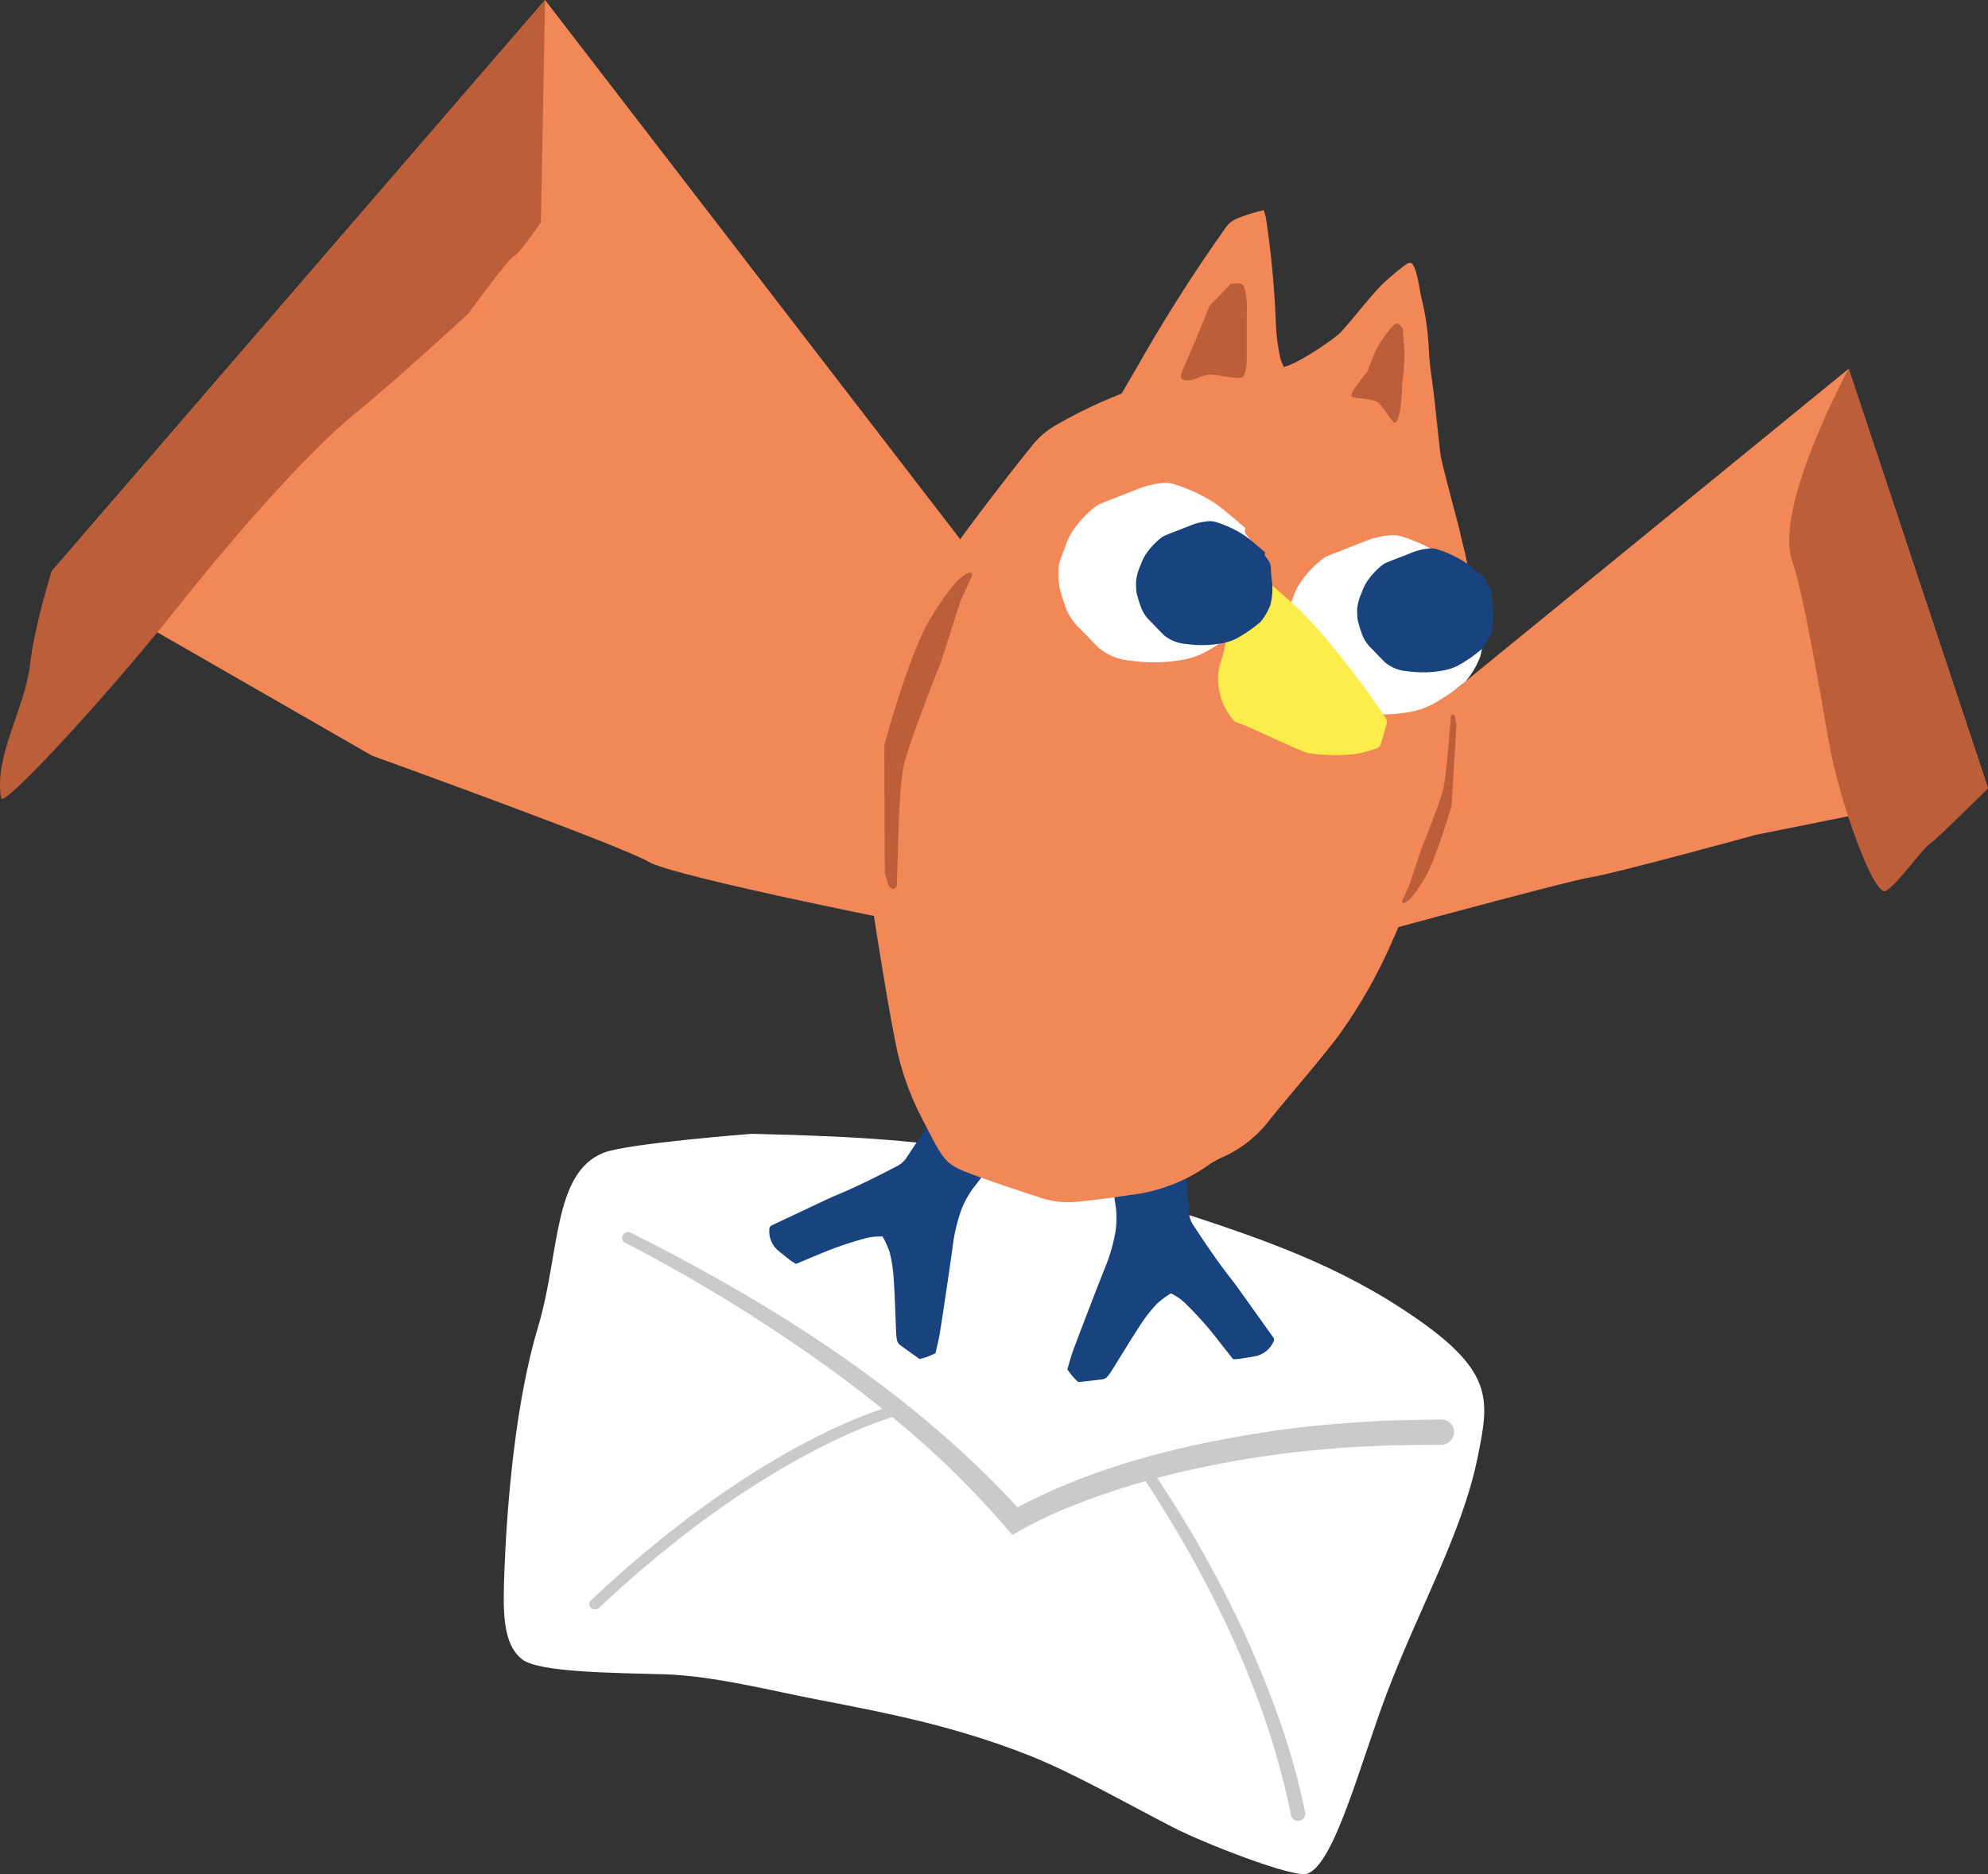 <svg id="Dadoo-Bat" xmlns="http://www.w3.org/2000/svg" xmlns:xlink="http://www.w3.org/1999/xlink" width="350" height="330" viewBox="0 0 350 330">
  <rect x="0" y="0" width="350" height="330" fill="#333333" stroke="none"/>
  <defs>
    <clipPath id="clip-path">
      <rect id="Rectangle_1914" data-name="Rectangle 1914" width="350" height="330" fill="none"/>
    </clipPath>
  </defs>
  <g id="Group_5880" data-name="Group 5880" clip-path="url(#clip-path)">
    <path id="Path_31957" data-name="Path 31957" d="M8.995,100.632l56.441,32.435s43.866,15.83,48.617,18.651,51.5,11.933,51.5,11.933l9.371-60.975L95.89,0Z" transform="translate(0.072)" fill="#f28757"/>
    <path id="Path_31958" data-name="Path 31958" d="M348.151,138.789l-40.723,8.156s-25.328,6.95-29.226,7.511-46.468,12.19-46.468,12.19l16.388-40.12,75.5-61.611Z" transform="translate(1.849 0.017)" fill="#f28757"/>
    <path id="Path_31959" data-name="Path 31959" d="M105.59,202.924c-8.992,3.513-7.712,17.874-11.554,30.64-3.9,12.961-5.42,30.31-5.906,42.347-.3,7.518-.466,13.339,3.045,16.186,2.991,2.425,16.969,2.409,25.2,2.67,8.61.273,18.817,2.915,27.313,4.541,13.029,2.493,24.235,4.8,36.682,9.7,7.807,3.08,16.778,8.238,25.645,12.805,5.014,2.582,20.9,8.852,23.4,8.063,4.815-1.522,9.458-19.766,14.119-31.978,5.745-15.055,13.071-27.746,15.866-41.107,2.146-10.668,3.274-15.6-13.243-26.375-13.624-8.887-27.452-13.266-44.184-18.688-25.667-8.317-30.1-11.23-70.3-12.133,0,0-21.866,1.679-26.075,3.324" transform="translate(0.702 0.051)" fill="#fff"/>
    <path id="Path_31960" data-name="Path 31960" d="M252.781,249.891c-3.262.074-6.525.094-9.784.215-6.337.327-13.236.844-19.5,1.785-15.635,2.289-31.25,6.1-45.167,13.468-18.768-20.37-42.911-35.71-68.079-48.35a1.1,1.1,0,0,0-1.42.41.959.959,0,0,0,.436,1.359,287.339,287.339,0,0,1,36.121,22.253q4.652,3.379,9.125,6.987c-6.825,2.276-26.452,10.32-51.279,33.71a.9.9,0,0,0,0,1.336,1.029,1.029,0,0,0,.8.269,1.044,1.044,0,0,0,.629-.277C130.5,258.7,151.046,251.1,156.27,249.46A157.97,157.97,0,0,1,176.3,268.947l1.141,1.272a71.465,71.465,0,0,1,9.887-4.863,130.842,130.842,0,0,1,13.546-4.617c11.759,18.068,21.386,37.9,25.6,58.814a1.261,1.261,0,0,0,2.493-.365c-2.148-10.918-6.037-21.248-10.585-31.4a204.414,204.414,0,0,0-15.476-27.6,174.908,174.908,0,0,1,30.7-5.151c2.817-.292,6.657-.391,9.546-.564,3.186-.09,6.377-.081,9.565-.127a2.34,2.34,0,0,0,2.479-2.282,2.282,2.282,0,0,0-2.406-2.172" transform="translate(0.821 0.056)" fill="#cacaca"/>
    <path id="Path_31961" data-name="Path 31961" d="M9.067,100.632s-3.013,9.6-3.8,16.5c-.86,7.556-6.37,16.04-5.072,23.4.341,1.925,19.151-18.572,31.04-33.559S55.1,78.837,62.577,72.758,82.471,55.2,82.471,55.2s6.94-9.582,8-10.081,4.754-5.994,4.754-5.994L95.962,0Z" transform="translate(0)" fill="#bc5e39"/>
    <path id="Path_31962" data-name="Path 31962" d="M169.694,188.1c1.219-.139,2.459-.3,3.7-.416a1.488,1.488,0,0,1,.85.2c1.709,1.042,3.4,2.109,5.091,3.179a7.764,7.764,0,0,1,.746.625,11.58,11.58,0,0,1-1.069,4.282c-.782,1.627-1.874,3.063-2.747,4.625a95.11,95.11,0,0,1-6.1,8.7,16.467,16.467,0,0,0-2.032,3.8,31.474,31.474,0,0,0-1.54,6.806c-.266,1.872-.525,3.746-.806,5.616-.461,3.1-.915,6.2-1.415,9.291-.181,1.126-.483,2.236-.742,3.411a11.313,11.313,0,0,1-2.805,1.033c-1.189-.847-2.373-1.676-3.529-2.547a1.371,1.371,0,0,1-.434-.736,6.837,6.837,0,0,1-.159-1.334c-.144-3.185-.227-6.369-.433-9.544a26.674,26.674,0,0,0-.69-4.567,16.625,16.625,0,0,0-1.256-2.829,10.025,10.025,0,0,0-3.3.375,62.078,62.078,0,0,0-8.5,3c-1.116.443-2.221.92-3.447,1.434a8.509,8.509,0,0,1-.907-.559c-.831-.642-1.661-1.288-2.458-1.975a4.5,4.5,0,0,1-1.331-3.655c0-.393.339-.568.673-.722,1.272-.588,2.539-1.19,3.809-1.789,1.448-.682,2.9-1.37,4.349-2.05.953-.445,1.9-.911,2.872-1.313,3.665-1.51,7.2-3.3,10.708-5.12a4.473,4.473,0,0,0,1.765-1.562c1.19-1.846,2.448-3.651,3.625-5.505a114.081,114.081,0,0,1,7.509-10.159" transform="translate(1.072 0.048)" fill="#19437f"/>
    <path id="Path_31963" data-name="Path 31963" d="M205.846,194.4c-.995-.716-1.995-1.458-3.023-2.158a1.48,1.48,0,0,0-.842-.235c-2,.079-4,.186-6.007.3a8.009,8.009,0,0,0-.959.182,11.6,11.6,0,0,0-1.182,4.254c-.118,1.8.125,3.582.115,5.369a94.613,94.613,0,0,0,1.031,10.547,16.319,16.319,0,0,1-.1,4.3,31.61,31.61,0,0,1-2.012,6.684c-.69,1.762-1.386,3.522-2.065,5.288-1.125,2.928-2.256,5.853-3.347,8.793-.4,1.072-.678,2.184-1.029,3.335a11.264,11.264,0,0,0,1.935,2.259c1.452-.165,2.9-.312,4.333-.5a1.4,1.4,0,0,0,.744-.433,7.239,7.239,0,0,0,.8-1.084c1.693-2.708,3.334-5.446,5.083-8.116a26.949,26.949,0,0,1,2.855-3.647,16.915,16.915,0,0,1,2.488-1.852,9.9,9.9,0,0,1,2.7,1.928,61.861,61.861,0,0,1,5.932,6.741c.753.93,1.481,1.882,2.3,2.925a8.812,8.812,0,0,0,1.065-.047c1.042-.158,2.086-.318,3.116-.531a4.541,4.541,0,0,0,2.961-2.543c.2-.342-.014-.662-.229-.958-.822-1.13-1.63-2.272-2.442-3.407-.927-1.3-1.85-2.6-2.781-3.9-.612-.85-1.208-1.715-1.857-2.537-2.452-3.1-4.655-6.368-6.817-9.666a4.409,4.409,0,0,1-.767-2.218c-.13-2.19-.339-4.379-.452-6.561a113.138,113.138,0,0,0-1.54-12.506" transform="translate(1.488 0.049)" fill="#19437f"/>
    <path id="Path_31964" data-name="Path 31964" d="M152.2,154.509c.15-6.42.385-12.837.61-19.257a18.462,18.462,0,0,1,.3-3.557c1.412-5.971,2.726-11.967,4.432-17.854A45.628,45.628,0,0,1,164.529,99.4c5.225-7.125,10.513-14.2,16.067-21.074a14.311,14.311,0,0,1,4.038-3.44,85.02,85.02,0,0,1,11.614-5.59c1.1-1.881,2.2-3.763,3.29-5.659q6.941-12.138,14.891-23.345a4.581,4.581,0,0,1,1.74-1.648,28.918,28.918,0,0,1,5.122-1.645c.154.589.3,1.018.383,1.482a165.471,165.471,0,0,1,1.722,18.069,34.983,34.983,0,0,0,.822,6.6,11.1,11.1,0,0,0,.577,1.451c2.35-.441,8.972-4.979,9.958-6.03,2.041-2.172,5.411-6.584,7.514-8.642a48.876,48.876,0,0,1,4.038-3.369c.275-.216.753-.363.968-.216,1.032.715,1.428,4.942,1.856,6.484a44.753,44.753,0,0,1,1.107,7.036c.161,1.9.152,3.1.39,4.981.227,1.792.488,3.573.69,5.371.374,3.278.68,6.585,1.086,9.85.177,1.445,3.062,12,3.329,13.225.909,4.21,2.507,8.355,1.16,12.778a13.526,13.526,0,0,0-.148,1.781c-1.164,7.224-1.318,14.581-3.012,21.741-1,4.216-1.827,8.475-2.74,12.712-2.2,7.756-3.567,15.746-6.979,23.153a88.322,88.322,0,0,1-9.739,17.129c-3.736,4.868-7.8,9.486-11.687,14.249a21.575,21.575,0,0,1-8.245,6.778,15.829,15.829,0,0,0-3.136,1.773,29.748,29.748,0,0,1-13.385,5.016c-2.975.455-5.957.85-8.951,1.153a15.916,15.916,0,0,1-6.7-.594c-3.42-1.136-6.846-2.248-10.238-3.461-6.586-2.356-6.578-2.383-9.865-8.705-.481-.929-.955-1.865-1.43-2.8a48.587,48.587,0,0,1-4.251-12.729c-1.5-7.619-2.679-15.3-3.9-22.973a32.352,32.352,0,0,1-.3-5.791" transform="translate(1.214 0.01)" fill="#f28757"/>
    <path id="Path_31965" data-name="Path 31965" d="M347.5,138.812s-9.085,9.027-10.354,9.864-5.56,7.012-7.617,8.191-8.17-15.518-10.089-26.521-4.4-25.619-6.436-31.694c-3.191-9.521,9.973-33.737,9.973-33.737Z" transform="translate(2.494 0.017)" fill="#bc5e39"/>
    <path id="Path_31966" data-name="Path 31966" d="M259.148,108.875c-.085-1.053-.214-2.1-.241-3.16a3.973,3.973,0,0,0-.934-1.977c-.293-.435-.762-.838-.51-1.368.078-.164-.144-.365-.328-.52-1.5-1.264-2.948-2.55-4.565-3.775a28.279,28.279,0,0,0-7.628-3.649,5.079,5.079,0,0,0-2.178-.176,14.646,14.646,0,0,0-4.351,1.074c-2.06.833-4.194,1.621-6.254,2.461a5.2,5.2,0,0,0-1.368.815,18.968,18.968,0,0,0-3.73,4.074,12.051,12.051,0,0,0-1.325,2.809c-.468,1.382-1.219,2.756-1.152,4.138a17.812,17.812,0,0,0,.166,3.021,36.617,36.617,0,0,0,1.258,3.921,9.928,9.928,0,0,0,2.407,3.335c.982,1.018,1.964,2.037,2.957,3.052.142.145.3.285.457.427a9.963,9.963,0,0,0,5.419,2.106,28.064,28.064,0,0,0,8.694-.071,13.746,13.746,0,0,0,4.413-1.392c1.1-.616,2.136-1.265,3.106-1.933.939-.646,1.755-1.329,2.619-2a1.483,1.483,0,0,0,.28-.269,15.609,15.609,0,0,0,2.454-4.222,16.675,16.675,0,0,0,.335-6.724" transform="translate(1.792 0.024)" fill="#fff"/>
    <path id="Path_31967" data-name="Path 31967" d="M260.931,106.676c-.058-.729-.147-1.452-.166-2.184a2.735,2.735,0,0,0-.646-1.364c-.2-.3-.526-.582-.353-.947.053-.112-.1-.251-.226-.357-1.038-.874-2.036-1.761-3.158-2.608a19.546,19.546,0,0,0-5.268-2.524,3.5,3.5,0,0,0-1.5-.124,10.174,10.174,0,0,0-3.009.742c-1.422.576-2.9,1.12-4.319,1.7a3.659,3.659,0,0,0-.945.564,13.208,13.208,0,0,0-2.578,2.816,8.444,8.444,0,0,0-.916,1.946,8.286,8.286,0,0,0-.8,2.86,12.532,12.532,0,0,0,.114,2.085,25.494,25.494,0,0,0,.869,2.707,6.832,6.832,0,0,0,1.664,2.3c.673.705,1.36,1.406,2.044,2.108.1.1.207.2.314.3a6.892,6.892,0,0,0,3.742,1.457,19.435,19.435,0,0,0,6.01-.05,9.488,9.488,0,0,0,3.051-.962c.762-.426,1.476-.874,2.144-1.335.647-.446,1.215-.913,1.809-1.382a.994.994,0,0,0,.194-.185,10.856,10.856,0,0,0,1.694-2.915,11.541,11.541,0,0,0,.236-4.643" transform="translate(1.892 0.025)" fill="#19437f"/>
    <path id="Path_31968" data-name="Path 31968" d="M215.343,126.647a11.151,11.151,0,0,1-2.453-8.794,5.433,5.433,0,0,1,.182-.848,27.037,27.037,0,0,0,.938-3.44c.289-1.638.412-3.306.638-4.954.309-2.278.649-4.552.985-6.879,1.519.052,2.873.148,4.226.123a2.717,2.717,0,0,1,1.946.755c1.73,1.537,3.478,3.053,5.165,4.632a79.524,79.524,0,0,1,6.375,7.125,145.957,145.957,0,0,1,8.819,11.894,1.446,1.446,0,0,1,.221,1.338c-.341,1.14-.643,2.292-1,3.429a1,1,0,0,1-.474.616,20.97,20.97,0,0,1-4.03,1.113,33.792,33.792,0,0,1-8.146-.156c-1.346-.185-11.522-5.227-12.862-5.465a1.492,1.492,0,0,1-.539-.482" transform="translate(1.698 0.026)" fill="#fced4a"/>
    <path id="Path_31969" data-name="Path 31969" d="M219.447,99.687c-.085-1.053-.214-2.1-.241-3.16a3.973,3.973,0,0,0-.934-1.977c-.293-.435-.762-.838-.51-1.368.078-.164-.144-.365-.328-.52-1.5-1.264-2.948-2.55-4.565-3.775a28.279,28.279,0,0,0-7.628-3.649,5.079,5.079,0,0,0-2.178-.176,14.646,14.646,0,0,0-4.351,1.074c-2.06.833-4.194,1.621-6.253,2.461a5.2,5.2,0,0,0-1.368.815,18.968,18.968,0,0,0-3.73,4.074,12.083,12.083,0,0,0-1.321,2.816c-.467,1.383-1.218,2.757-1.151,4.139a17.812,17.812,0,0,0,.166,3.021,36.684,36.684,0,0,0,1.257,3.921,9.927,9.927,0,0,0,2.408,3.334c.982,1.019,1.963,2.038,2.957,3.053.141.145.3.285.457.426a9.961,9.961,0,0,0,5.418,2.107,28.04,28.04,0,0,0,8.695-.072,13.724,13.724,0,0,0,4.418-1.391c1.1-.616,2.136-1.266,3.106-1.934.939-.645,1.755-1.329,2.619-2a1.406,1.406,0,0,0,.28-.271,15.589,15.589,0,0,0,2.453-4.221,16.7,16.7,0,0,0,.341-6.722" transform="translate(1.475 0.022)" fill="#fff"/>
    <path id="Path_31970" data-name="Path 31970" d="M222.3,101.881c-.058-.729-.147-1.452-.166-2.184a2.735,2.735,0,0,0-.646-1.364c-.2-.3-.526-.582-.353-.947.053-.112-.1-.251-.226-.357-1.038-.874-2.036-1.761-3.158-2.608a19.535,19.535,0,0,0-5.272-2.522,3.515,3.515,0,0,0-1.5-.124,10.2,10.2,0,0,0-3.009.742c-1.422.577-2.9,1.12-4.319,1.7a3.663,3.663,0,0,0-.945.565,13.17,13.17,0,0,0-2.577,2.814,8.444,8.444,0,0,0-.912,1.945,8.264,8.264,0,0,0-.791,2.86,12.309,12.309,0,0,0,.114,2.084,25.428,25.428,0,0,0,.868,2.708,6.855,6.855,0,0,0,1.664,2.3c.673.7,1.361,1.405,2.044,2.108.1.1.208.2.314.3a6.906,6.906,0,0,0,3.743,1.457,19.436,19.436,0,0,0,6.01-.05,9.475,9.475,0,0,0,3.044-.963c.762-.425,1.475-.874,2.144-1.334.647-.446,1.214-.914,1.809-1.382a1.029,1.029,0,0,0,.194-.186,10.815,10.815,0,0,0,1.69-2.912,11.541,11.541,0,0,0,.237-4.643" transform="translate(1.583 0.024)" fill="#19437f"/>
    <path id="Path_31971" data-name="Path 31971" d="M162.927,108.343c-3.872,5.74-8.471,22.834-8.471,22.834l.093,22.556.414,1.387s.358,1.515,1.074,1.352c.886-.2.615-1,.673-2.267.207-4.521.2-15.085,1.178-19.428,1-4.445,6.49-18.084,6.49-18.084l3.531-11.038s1.973-4.132,2-4.383c.109-.885-1.051-.536-2.826,1.2a44.339,44.339,0,0,0-4.16,5.871" transform="translate(1.233 0.026)" fill="#bc5e39"/>
    <path id="Path_31972" data-name="Path 31972" d="M248.581,155.077c2.112-3.118,5.027-13.261,5.027-13.261l.845-14.147-.147-.921s-.115-.994-.47-.981c-.439.018-.339.549-.417,1.337-.279,2.808-.692,9.429-1.341,12.03-.662,2.662-3.875,10.53-3.875,10.53l-2.155,6.48s-1.124,2.346-1.148,2.5c-.089.542.491.467,1.423-.4a22.5,22.5,0,0,0,2.258-3.164" transform="translate(1.954 0.032)" fill="#bc5e39"/>
    <path id="Path_31973" data-name="Path 31973" d="M206.973,64.213c.507-1.225,1.814-4.2,1.814-4.2l2.52-6.169,3.7-3.834s1.634-.326,2.016,0c1.062.907.84,5.5.84,5.5v7.668s-.011,3.175-1.013,3.338-4.088-.485-5.1-.567c-1.765-.143-3.71,1.611-5.282.8-.618-.319.2-1.8.506-2.541" transform="translate(1.646 0.013)" fill="#bc5e39"/>
    <path id="Path_31974" data-name="Path 31974" d="M244.617,72.216a33.935,33.935,0,0,0,.336-4.482,43.732,43.732,0,0,0,.431-5.631c-.1-1.1-.266-4.208-.266-4.208s-.752-1.091-1.121-.941c-1.026.418-2.923,3.286-3.587,4.6-.48.953-1.6,3.959-1.6,3.959s-3.332,3.881-2.715,4.3,3.637.285,4.567.994c.914.7,2.568,3.556,3.006,3.611.51.064.808-1.622.952-2.2" transform="translate(1.883 0.015)" fill="#bc5e39"/>
  </g>
</svg>
